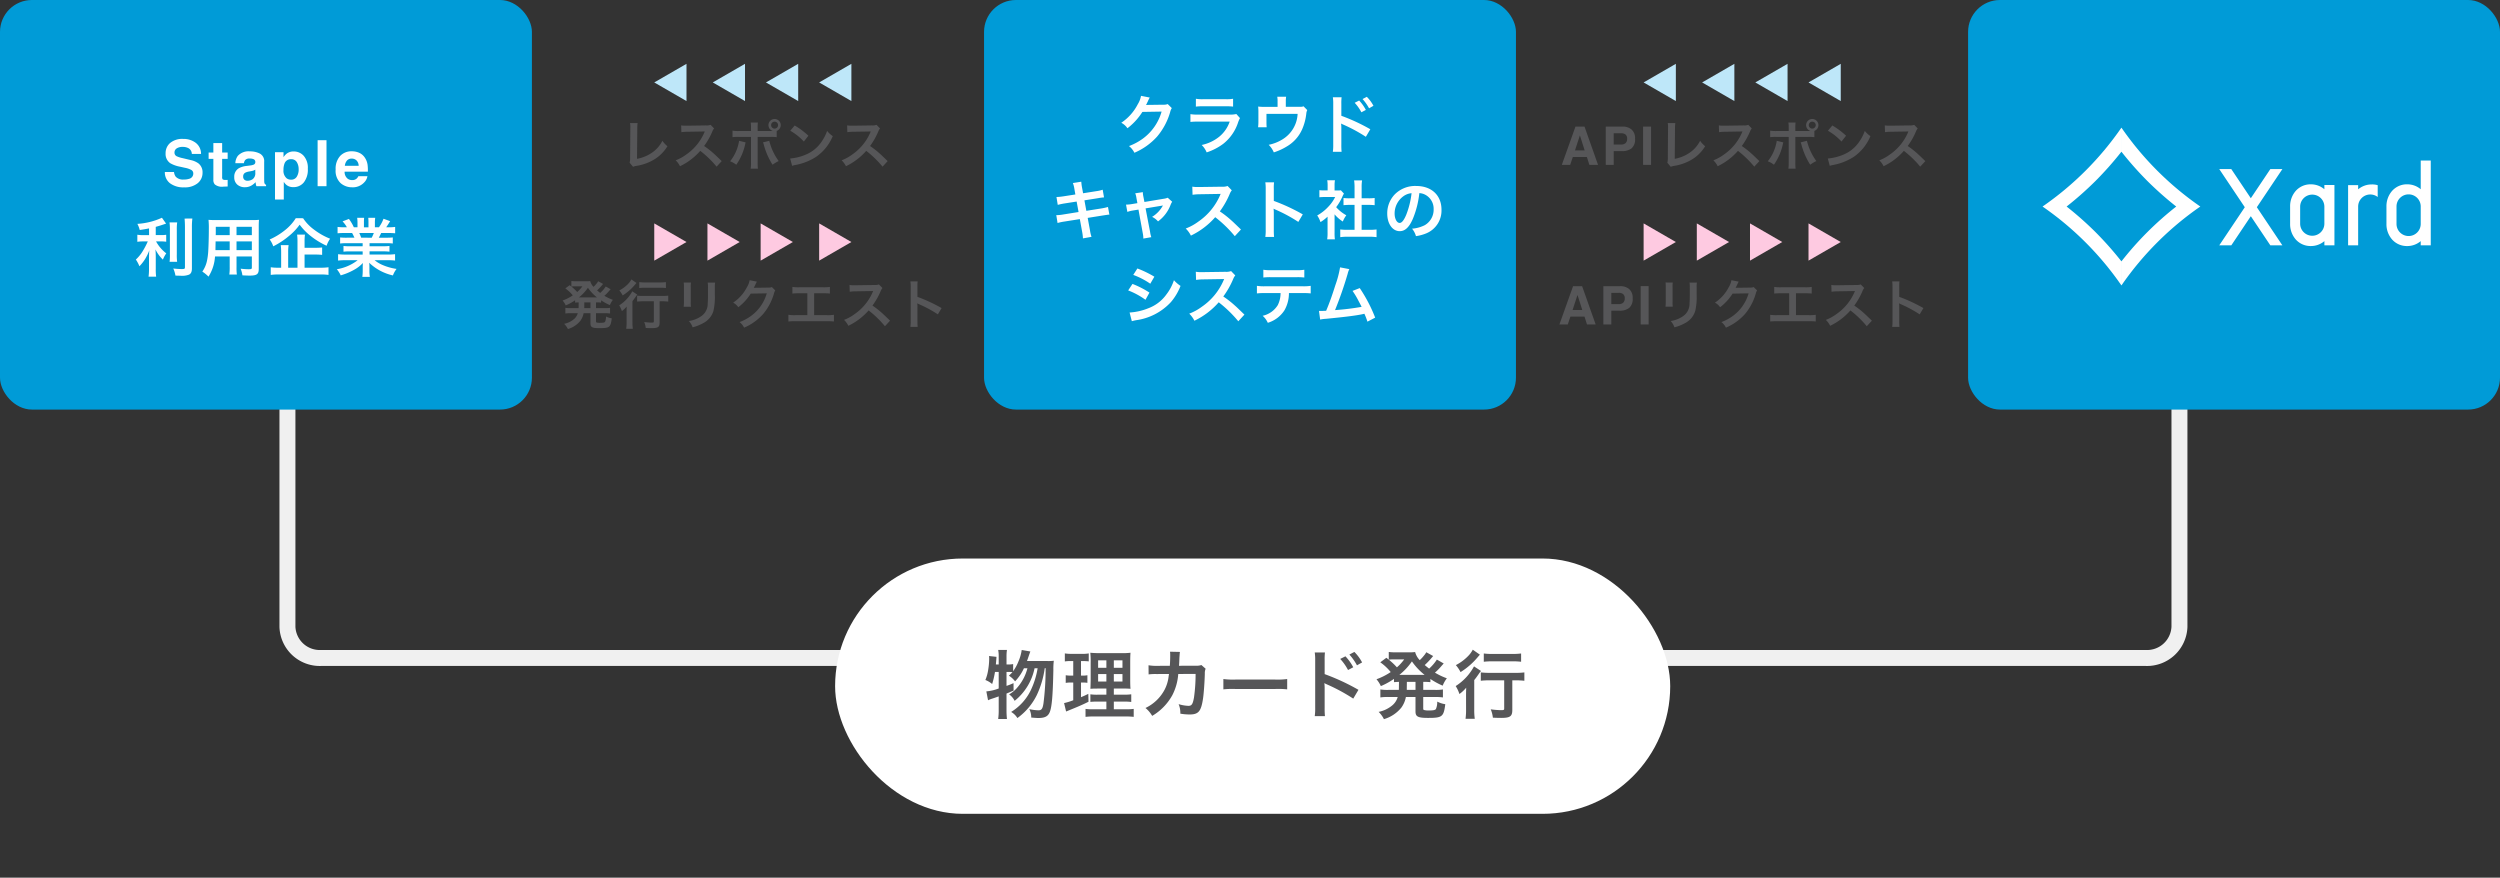 <svg xmlns="http://www.w3.org/2000/svg" width="470" height="165"><rect width="100%" height="100%" fill="#333333" stroke="none"/><defs><filter id="a" x="148" y="99" width="175" height="66" filterUnits="userSpaceOnUse"><feOffset dy="3"/><feGaussianBlur stdDeviation="3" result="b"/><feFlood flood-opacity=".2"/><feComposite operator="in" in2="b"/><feComposite in="SourceGraphic"/></filter><style>.b{fill:#009bd7}.c{fill:#fff}.d{fill:#bee7f9}.e{fill:#565658}.f{fill:#fecae1}</style></defs><g transform="translate(-220 -6281)"><path d="M138 299v43.571a6.087 6.087 0 0 0 6.318 5.828h343.048a6.1 6.1 0 0 0 6.332-5.841V299" transform="translate(136.039 6056.301)" style="fill:none;stroke:#f0f0f0;stroke-miterlimit:10;stroke-width:3px"/><rect class="b" width="100" height="77" rx="6" transform="translate(590 6281)"/><path class="c" d="M656.982 6315.784v.794a3.911 3.911 0 0 0-2.569-.925 3.713 3.713 0 0 0-2.8 1.221 4.367 4.367 0 0 0-1.072 2.944v3.273a4.363 4.363 0 0 0 1.075 2.944 3.712 3.712 0 0 0 2.8 1.221 3.9 3.9 0 0 0 2.568-.925v.794h1.89v-11.341zm0 7.307a2.277 2.277 0 0 1-4.553 0v-3.274a2.277 2.277 0 0 1 4.553 0zm18.114-11.907v5.393a3.919 3.919 0 0 0-2.568-.926 3.716 3.716 0 0 0-2.8 1.222 4.357 4.357 0 0 0-1.076 2.945v3.275a4.355 4.355 0 0 0 1.072 2.944 3.715 3.715 0 0 0 2.8 1.221 3.905 3.905 0 0 0 2.569-.926v.795h1.889v-15.943zm0 11.913a2.276 2.276 0 0 1-4.552 0v-3.28a2.276 2.276 0 1 1 4.552 0zm-9.194-7.422a3.918 3.918 0 0 0-2.57.92v-.795h-1.889v11.328h1.889v-7.289a2.279 2.279 0 0 1 2.276-2.276 2.251 2.251 0 0 1 1.4.476v-2.223a3.7 3.7 0 0 0-1.107-.144zm-16.816-2.884h-2.264l-3.668 5.477-3.669-5.477h-2.264l4.8 7.167-4.8 7.167h2.265l3.669-5.477 3.668 5.477h2.263l-4.8-7.167zm-25.416 2.197a62.841 62.841 0 0 0 5.463 4.842h4.526A58.209 58.209 0 0 1 618.83 6305v4.522a63.082 63.082 0 0 0 4.84 5.466zm-9.682 0a62.9 62.9 0 0 0 4.84-5.466V6305A58.126 58.126 0 0 1 604 6319.828h4.524a62.658 62.658 0 0 0 5.464-4.84zm19.67 4.842h-4.526a60.37 60.37 0 0 0-10.3 10.307v4.522a58.134 58.134 0 0 1 14.826-14.829zm-19.67 4.84a63.8 63.8 0 0 0-5.464-4.84H604a58.207 58.207 0 0 1 14.828 14.83v-4.523a63.281 63.281 0 0 0-4.84-5.466z"/><rect class="b" width="100" height="77" rx="6" transform="translate(220 6281)"/><path class="c" d="M252.715 6313.334a1.774 1.774 0 0 0 .322.885 1.854 1.854 0 0 0 1.506.533 3.178 3.178 0 0 0 1.037-.141 1 1 0 0 0 .756-1 .739.739 0 0 0-.375-.662 4.033 4.033 0 0 0-1.178-.4l-.914-.205a5.776 5.776 0 0 1-1.863-.662 2.106 2.106 0 0 1-.873-1.869 2.5 2.5 0 0 1 .844-1.928 3.567 3.567 0 0 1 2.479-.768 3.768 3.768 0 0 1 2.329.724 2.584 2.584 0 0 1 1.011 2.1h-1.734a1.239 1.239 0 0 0-.68-1.107 2.279 2.279 0 0 0-1.049-.217 1.958 1.958 0 0 0-1.113.281.9.9 0 0 0-.416.785.743.743 0 0 0 .41.691 5.021 5.021 0 0 0 1.125.357l1.488.357a3.848 3.848 0 0 1 1.477.627 2.112 2.112 0 0 1 .773 1.764 2.489 2.489 0 0 1-.906 1.961 3.793 3.793 0 0 1-2.558.782 4.149 4.149 0 0 1-2.654-.771 2.56 2.56 0 0 1-.967-2.118zm6.506-2.473v-1.189h.891v-1.781h1.652v1.781h1.036v1.189h-1.036v3.375a.76.76 0 0 0 .1.489 1.1 1.1 0 0 0 .609.1h.161q.085 0 .167-.009v1.243l-.791.029a2.123 2.123 0 0 1-1.617-.41 1.221 1.221 0 0 1-.281-.885v-3.932zm8.774 2.033a1.815 1.815 0 0 1-.319.161 2.671 2.671 0 0 1-.442.114l-.375.07a2.421 2.421 0 0 0-.756.229.766.766 0 0 0-.387.709.747.747 0 0 0 .237.618.893.893 0 0 0 .577.19 1.7 1.7 0 0 0 .993-.316 1.349 1.349 0 0 0 .472-1.154zm-1.014-.779a2.607 2.607 0 0 0 .662-.146.5.5 0 0 0 .357-.475.563.563 0 0 0-.272-.542 1.7 1.7 0 0 0-.8-.149 1.042 1.042 0 0 0-.838.293 1.218 1.218 0 0 0-.234.586h-1.611a2.451 2.451 0 0 1 .469-1.382 2.727 2.727 0 0 1 2.273-.844 4.039 4.039 0 0 1 1.863.416 1.6 1.6 0 0 1 .814 1.57v2.93q0 .3.012.738a.928.928 0 0 0 .1.445.6.6 0 0 0 .246.193v.252h-1.816a1.86 1.86 0 0 1-.106-.363q-.029-.17-.047-.387a3.431 3.431 0 0 1-.8.639 2.4 2.4 0 0 1-1.215.311 2.1 2.1 0 0 1-1.433-.5 1.766 1.766 0 0 1-.565-1.4 1.822 1.822 0 0 1 .908-1.7 4.033 4.033 0 0 1 1.465-.41zm9.166.691a2.513 2.513 0 0 0-.336-1.306 1.173 1.173 0 0 0-1.093-.568 1.243 1.243 0 0 0-1.248.861 3.267 3.267 0 0 0-.176 1.16 1.85 1.85 0 0 0 .592 1.564 1.348 1.348 0 0 0 .832.264 1.206 1.206 0 0 0 1.063-.539 2.514 2.514 0 0 0 .367-1.435zm-.947-3.333a2.5 2.5 0 0 1 1.9.826 3.418 3.418 0 0 1 .77 2.426 3.847 3.847 0 0 1-.758 2.575 2.456 2.456 0 0 1-1.955.882 2.039 2.039 0 0 1-1.265-.382 2.455 2.455 0 0 1-.539-.615v3.329H271.7v-8.9h1.6v.943a2.681 2.681 0 0 1 .574-.657 2.11 2.11 0 0 1 1.326-.427zm6.182 6.527h-1.67v-8.637h1.67zm4.748-5.18a1.134 1.134 0 0 0-.9.363 1.813 1.813 0 0 0-.4.984h2.6a1.454 1.454 0 0 0-.4-1 1.246 1.246 0 0 0-.899-.347zm0-1.377a3.347 3.347 0 0 1 1.436.3 2.515 2.515 0 0 1 1.055.943 3.219 3.219 0 0 1 .486 1.314 8.514 8.514 0 0 1 .053 1.27h-4.371a1.587 1.587 0 0 0 .6 1.348 1.421 1.421 0 0 0 .832.24 1.2 1.2 0 0 0 .838-.293 1.391 1.391 0 0 0 .311-.439h1.705a2.118 2.118 0 0 1-.592 1.154 2.9 2.9 0 0 1-2.3.932 3.239 3.239 0 0 1-2.15-.785 3.167 3.167 0 0 1-.932-2.555 3.551 3.551 0 0 1 .841-2.543 2.875 2.875 0 0 1 2.189-.886zm-38.102 15.757h-1.08a5.612 5.612 0 0 1-1.128-.072v1.332a7.179 7.179 0 0 1 1.1-.072h.864a14.547 14.547 0 0 1-.936 1.8 7.289 7.289 0 0 1-1.308 1.608 6.344 6.344 0 0 1 .672 1.26 8.126 8.126 0 0 0 1.044-1.32 8.951 8.951 0 0 0 .816-1.692c-.036.408-.06.96-.06 1.44v2a10.491 10.491 0 0 1-.084 1.524h1.428a9.979 9.979 0 0 1-.072-1.524v-2.084c0-.612-.024-1.1-.06-1.512a6.632 6.632 0 0 0 1.4 1.92 5.529 5.529 0 0 1 .636-1.176 7.109 7.109 0 0 1-1.92-2.244h.876a6.274 6.274 0 0 1 1.032.06v-1.312a5.878 5.878 0 0 1-1.008.06h-.96v-1.548c.528-.144 1.08-.312 1.944-.612l-.78-1.1a13.021 13.021 0 0 1-4.62 1.152 4.8 4.8 0 0 1 .444 1.152c.72-.108.972-.144 1.752-.3zm3.84-2.388a9.4 9.4 0 0 1 .072 1.448v4.56a9.205 9.205 0 0 1-.06 1.4h1.42a10 10 0 0 1-.06-1.428v-4.532a9.124 9.124 0 0 1 .072-1.452zm2.832-.72c.048.528.072 1.032.072 1.632v7.5c0 .312-.084.36-.612.36a14.947 14.947 0 0 1-1.584-.108 5.335 5.335 0 0 1 .408 1.332c.408.024.588.024.888.024a3.667 3.667 0 0 0 1.668-.2c.384-.2.54-.552.54-1.188v-7.724a12.549 12.549 0 0 1 .084-1.632zm8.484 7.128v1.98a9.886 9.886 0 0 1-.072 1.416h1.416a10.538 10.538 0 0 1-.06-1.428v-1.972h2.88v2.1c0 .252-.108.3-.6.3-.384 0-.912-.036-1.512-.1a4.854 4.854 0 0 1 .336 1.248c.36.024.972.048 1.344.048 1.368 0 1.728-.252 1.728-1.248v-7.88c0-.648.012-.948.048-1.356a13.345 13.345 0 0 1-1.38.048h-6.732c-.648 0-.96-.012-1.38-.048a16.21 16.21 0 0 1 .06 1.74c0 1.416-.048 3.12-.108 4.128a12.142 12.142 0 0 1-.24 1.836 5.488 5.488 0 0 1-.876 2.028 7.219 7.219 0 0 1 1.164.948 8.056 8.056 0 0 0 1.224-3.792zm0-1.188h-2.676c0-.24 0-.324.012-.888 0-.168.012-.408.012-.756h2.652zm1.284 0v-1.648h2.88v1.644zm-1.284-2.82h-2.628l.012-.336v-1.24h2.616zm1.284 0v-1.576h2.88v1.572zm12.792 3.644h1.992a12.625 12.625 0 0 1 1.308.06v-1.392a12.2 12.2 0 0 1-1.32.06h-1.98v-1.184a9.126 9.126 0 0 1 .072-1.3h-1.476a10.071 10.071 0 0 1 .072 1.332v4.9h-1.752v-2.896a8.3 8.3 0 0 1 .084-1.356h-1.476a11.5 11.5 0 0 1 .072 1.368v2.88h-.528a8.322 8.322 0 0 1-1.428-.084v1.44a10.243 10.243 0 0 1 1.536-.084h7.812a10.2 10.2 0 0 1 1.512.084v-1.44a9.889 9.889 0 0 1-1.512.084h-2.988zm-1.66-6.828a8.725 8.725 0 0 1-1.952 2.184 12.774 12.774 0 0 1-2.948 1.812 4.52 4.52 0 0 1 .672 1.284 14.961 14.961 0 0 0 2.984-1.968 10.9 10.9 0 0 0 1.98-2.1 10.74 10.74 0 0 0 2.1 2.148 14.31 14.31 0 0 0 2.964 1.812 5.2 5.2 0 0 1 .66-1.32 12.657 12.657 0 0 1-3.024-1.716 8.35 8.35 0 0 1-2.052-2.136zm12.58 4.692v.58h-2.38a8.521 8.521 0 0 1-1.224-.06v1.08a8.623 8.623 0 0 1 1.224-.06h2.38v.6H285a11.139 11.139 0 0 1-1.44-.072v1.2a13.191 13.191 0 0 1 1.452-.072h2.232a8.626 8.626 0 0 1-3.924 1.7 4.912 4.912 0 0 1 .732 1.152 11.61 11.61 0 0 0 2.448-1.008 6.674 6.674 0 0 0 1.728-1.32 8.079 8.079 0 0 0-.036.816v.576a8.956 8.956 0 0 1-.072 1.224h1.416a6.827 6.827 0 0 1-.084-1.212v-.588a8.214 8.214 0 0 0-.036-.852 9.363 9.363 0 0 0 4.452 2.376 4.752 4.752 0 0 1 .684-1.224 10.3 10.3 0 0 1-2.5-.684 6.23 6.23 0 0 1-1.632-.96h2.412a12.963 12.963 0 0 1 1.44.072v-1.2a10.6 10.6 0 0 1-1.452.072h-3.344v-.6h2.508a8.809 8.809 0 0 1 1.236.06v-1.08a8.705 8.705 0 0 1-1.236.06h-2.508v-.576h3.132a8.809 8.809 0 0 1 1.236.06v-1.14a11.035 11.035 0 0 1-1.236.048h-1.392c.168-.3.216-.408.444-.888h1.2c.588 0 1.056.024 1.428.06v-1.2a9.73 9.73 0 0 1-1.356.072h-.332c.264-.372.456-.672.744-1.152l-1.244-.456a6.4 6.4 0 0 1-.864 1.608h-.756v-.852a6.3 6.3 0 0 1 .06-.936h-1.304a8.547 8.547 0 0 1 .036.888v.9h-.852v-.9a8.081 8.081 0 0 1 .036-.888h-1.308a6.674 6.674 0 0 1 .06.936v.852h-.684a8.484 8.484 0 0 0-.924-1.572l-1.2.456a5.072 5.072 0 0 1 .816 1.116h-.384a10.169 10.169 0 0 1-1.368-.072v1.2c.384-.036.84-.06 1.428-.06h1.3c.132.228.264.5.444.888h-1.456a10.9 10.9 0 0 1-1.236-.048v1.14a8.914 8.914 0 0 1 1.236-.06zm-.28-1.032a7.659 7.659 0 0 0-.36-.888h2.74a7 7 0 0 1-.4.888z"/><rect class="b" width="100" height="77" rx="6" transform="translate(405 6281)"/><path class="c" d="M439.532 6300.564a2.126 2.126 0 0 1-.876.12l-2.628.036c-.228 0-.42.012-.576.024a2.83 2.83 0 0 0 .192-.384l.156-.312a2.422 2.422 0 0 1 .156-.336 2.454 2.454 0 0 1 .2-.372l-1.644-.324a4.479 4.479 0 0 1-.612 1.584 9.231 9.231 0 0 1-3.1 3.48 3.188 3.188 0 0 1 1.16 1.032 11.745 11.745 0 0 0 2.808-3.072l3.612-.06a9.5 9.5 0 0 1-3.5 5.064 10.807 10.807 0 0 1-2.632 1.416 3.7 3.7 0 0 1 1.02 1.26 12.123 12.123 0 0 0 4.272-3.048 12.447 12.447 0 0 0 2.46-4.632 2.257 2.257 0 0 1 .3-.72zm5.292.48a9.228 9.228 0 0 1 1.38-.06h4.236a9.228 9.228 0 0 1 1.38.06v-1.476a6.828 6.828 0 0 1-1.4.084h-4.192a6.828 6.828 0 0 1-1.4-.084zm7.608 1.392a5.249 5.249 0 0 1-1.356.108h-5.712a8.518 8.518 0 0 1-1.564-.084v1.464a12.208 12.208 0 0 1 1.536-.06h5.844a6.244 6.244 0 0 1-1.928 2.808 7.793 7.793 0 0 1-3.336 1.584 4.181 4.181 0 0 1 .936 1.392 10.679 10.679 0 0 0 3.148-1.632 8.485 8.485 0 0 0 2.78-4.056 5.41 5.41 0 0 1 .336-.76zm12.636-1.452c-.288.1-.288.1-1.176.1h-2.16v-1.036a5.488 5.488 0 0 1 .06-.864h-1.668a4.623 4.623 0 0 1 .06.876v1.032h-2.352a9.334 9.334 0 0 1-1.3-.06 9.838 9.838 0 0 1 .048 1.14v1.74a8.928 8.928 0 0 1-.06 1.008h1.612a10.904 10.904 0 0 1-.036-.96v-1.548h5.856a5.935 5.935 0 0 1-2.88 4.812 7.892 7.892 0 0 1-2.556 1 4.4 4.4 0 0 1 .96 1.424 10.88 10.88 0 0 0 2.388-1.08 7.026 7.026 0 0 0 2.964-3.312 10.072 10.072 0 0 0 .756-2.9 1.91 1.91 0 0 1 .18-.66zm7.152 8.556a12.311 12.311 0 0 1-.048-1.332v-3.168a6.855 6.855 0 0 0-.048-.816 3.877 3.877 0 0 0 .408.2 29.142 29.142 0 0 1 4.248 2.296l.84-1.42a34.9 34.9 0 0 0-5.448-2.532v-2.228a9.944 9.944 0 0 1 .048-1.26h-1.644a7.865 7.865 0 0 1 .072 1.22v7.7a8.752 8.752 0 0 1-.072 1.34zm2.46-9.216a8.1 8.1 0 0 1 1.26 1.788l.84-.444a7.777 7.777 0 0 0-1.26-1.768zm3.528.564a6.94 6.94 0 0 0-1.248-1.688l-.8.42a8.841 8.841 0 0 1 1.224 1.74zm-56.04 16.672-2.232.348a11.154 11.154 0 0 1-1.32.132l.24 1.476a12.8 12.8 0 0 1 1.32-.276l2.232-.348.36 1.968-2.916.468a7.385 7.385 0 0 1-1.272.12l.24 1.476a9.657 9.657 0 0 1 1.224-.264l2.964-.468.432 2.364a9.083 9.083 0 0 1 .156 1.26l1.608-.288a6.778 6.778 0 0 1-.288-1.236l-.432-2.328 2.856-.456.48-.072a.933.933 0 0 1 .192-.024 2.878 2.878 0 0 1 .552-.06l-.264-1.44a10.664 10.664 0 0 1-1.248.276l-2.82.444-.36-1.968 2.532-.4a10.188 10.188 0 0 1 1.152-.156l-.252-1.44a6.181 6.181 0 0 1-1.152.264l-2.532.4-.192-1.044a8.255 8.255 0 0 1-.144-1.128l-1.584.252a5.17 5.17 0 0 1 .288 1.128zm11.664 1.632-1 .168a6.73 6.73 0 0 1-1.14.108l.252 1.368a6.17 6.17 0 0 1 1.056-.264l1.032-.168.816 4.476a5 5 0 0 1 .1.972l1.5-.264a4.593 4.593 0 0 1-.228-.972l-.852-4.44 2.82-.468a3.7 3.7 0 0 0 .444-.084 5.651 5.651 0 0 1-2.04 2.148 3.381 3.381 0 0 1 1.116.852 6.816 6.816 0 0 0 2.364-3.12 2.747 2.747 0 0 1 .3-.576l-.84-.756a3.029 3.029 0 0 1-.792.2l-3.588.6-.18-.924a4.714 4.714 0 0 1-.12-.924l-1.428.216a3.775 3.775 0 0 1 .228.9zm19.468 4.956c-1.452-1.4-1.452-1.4-1.752-1.668a18.6 18.6 0 0 0-2.22-1.74 15.893 15.893 0 0 0 1.872-3.312 2.308 2.308 0 0 1 .38-.648l-.792-.816a2.6 2.6 0 0 1-1.068.136l-4.224.06h-.288a5.252 5.252 0 0 1-1.056-.072l.048 1.532a9.457 9.457 0 0 1 1.308-.1c3.78-.06 3.78-.06 3.972-.072l-.132.312a11.567 11.567 0 0 1-4.032 4.884 9.907 9.907 0 0 1-2.4 1.32 4.814 4.814 0 0 1 .972 1.332 14.26 14.26 0 0 0 4.572-3.464 23.068 23.068 0 0 1 3.684 3.568zm6.224 1.392a13.192 13.192 0 0 1-.048-1.332v-3.168a6.2 6.2 0 0 0-.048-.816 3.877 3.877 0 0 0 .408.2 28.391 28.391 0 0 1 4.248 2.296l.84-1.416a35.255 35.255 0 0 0-5.448-2.532v-2.232a8.044 8.044 0 0 1 .048-1.26h-1.644a7.713 7.713 0 0 1 .072 1.22v7.7a8.084 8.084 0 0 1-.072 1.34zm11.376-4.248a6.587 6.587 0 0 0 1.548 1.356 5.118 5.118 0 0 1 .66-1.176 7.075 7.075 0 0 1-1.908-1.524 9.859 9.859 0 0 0 1.2-2.048 3.336 3.336 0 0 1 .264-.5l-.576-.624a4.371 4.371 0 0 1-.7.036h-.488v-.992a5.115 5.115 0 0 1 .072-.936h-1.452a5.51 5.51 0 0 1 .072.912v1.004h-.6a7.327 7.327 0 0 1-.948-.048v1.336a8.216 8.216 0 0 1 1.008-.048h1.956a7.13 7.13 0 0 1-1.308 1.848 8.277 8.277 0 0 1-2.064 1.62 4.649 4.649 0 0 1 .612 1.248 8.087 8.087 0 0 0 1.332-1.02v3.012a7.179 7.179 0 0 1-.072 1.252h1.452a8.521 8.521 0 0 1-.06-1.224zm5.088-1.776h1.272c.42 0 .792.024 1.176.06v-1.356a7.8 7.8 0 0 1-1.176.06h-1.272v-2.112a7.035 7.035 0 0 1 .084-1.248h-1.5a8.493 8.493 0 0 1 .084 1.248v2.112h-.9a8.1 8.1 0 0 1-1.176-.06v1.356c.384-.036.768-.06 1.176-.06h.9v4.692h-1.308a10.881 10.881 0 0 1-1.38-.072v1.452a9.677 9.677 0 0 1 1.356-.084h4.1a9.853 9.853 0 0 1 1.368.084v-1.452a10.293 10.293 0 0 1-1.368.072h-1.44zm10.848-2.208a2.623 2.623 0 0 1 1.212.36 2.973 2.973 0 0 1 1.476 2.664 3.36 3.36 0 0 1-1.668 3 6.377 6.377 0 0 1-2.388.66 3.828 3.828 0 0 1 .732 1.4 7.845 7.845 0 0 0 1.884-.5 4.623 4.623 0 0 0 2.916-4.476c0-2.7-1.872-4.452-4.752-4.452a5.387 5.387 0 0 0-4.128 1.68 5.155 5.155 0 0 0-1.32 3.492c0 1.932.984 3.324 2.352 3.324.984 0 1.752-.708 2.436-2.256a17.36 17.36 0 0 0 1.248-4.896zm-1.464.012a15.815 15.815 0 0 1-1 4.056c-.432 1.032-.84 1.536-1.236 1.536-.528 0-.948-.78-.948-1.764a4.018 4.018 0 0 1 1.632-3.24 3.055 3.055 0 0 1 1.552-.588zm-52.32 15.364a14.089 14.089 0 0 1 3.2 1.656l.768-1.32a19.243 19.243 0 0 0-3.192-1.548zm-.952 2.916a14.035 14.035 0 0 1 3.252 1.764l.744-1.356a16.964 16.964 0 0 0-3.192-1.632zm.684 5.784a7.751 7.751 0 0 1 .84-.192 10.907 10.907 0 0 0 6.516-3.408 10.475 10.475 0 0 0 1.8-3.036 6.2 6.2 0 0 1-1.24-1.068 8.878 8.878 0 0 1-1.4 2.652 7.336 7.336 0 0 1-3.468 2.64 10.983 10.983 0 0 1-3.468.78zm21.168-1.236c-1.452-1.404-1.452-1.404-1.752-1.668a18.6 18.6 0 0 0-2.22-1.74 15.893 15.893 0 0 0 1.872-3.312 2.308 2.308 0 0 1 .384-.648l-.792-.816a2.6 2.6 0 0 1-1.064.136l-4.224.06h-.288a5.251 5.251 0 0 1-1.056-.072l.048 1.536a9.457 9.457 0 0 1 1.308-.1c3.78-.06 3.78-.06 3.972-.072l-.132.312a11.567 11.567 0 0 1-4.032 4.884 9.907 9.907 0 0 1-2.4 1.32 4.814 4.814 0 0 1 .972 1.332 14.261 14.261 0 0 0 4.572-3.468 23.068 23.068 0 0 1 3.68 3.568zm10.936-4.048a11.874 11.874 0 0 1 1.524.06v-1.424a8.524 8.524 0 0 1-1.548.084h-7.02a8.446 8.446 0 0 1-1.544-.084v1.428a11.874 11.874 0 0 1 1.52-.064h2.928a5.1 5.1 0 0 1-.528 2.268 4.462 4.462 0 0 1-2.844 2 3.807 3.807 0 0 1 .972 1.32 5.7 5.7 0 0 0 3.132-2.356 6.516 6.516 0 0 0 .84-3.232zm-7.38-2.928a11.305 11.305 0 0 1 1.524-.06h4.656a11.305 11.305 0 0 1 1.524.06v-1.46a8.141 8.141 0 0 1-1.548.084h-4.608a8.141 8.141 0 0 1-1.548-.084zm14.424-1.908a18.979 18.979 0 0 1-.876 3.324c-.624 1.968-1.1 3.324-1.74 4.836-.5.024-.792.036-1.032.036h-.312l.216 1.62a6.564 6.564 0 0 1 1.092-.144c3.588-.348 5.58-.6 6.792-.852.276-.06.276-.06.432-.1a12.288 12.288 0 0 1 .576 1.488l1.452-.756a28.069 28.069 0 0 0-2.9-5.556l-1.356.528a14.9 14.9 0 0 1 1.14 1.908c.288.54.432.8.564 1.092a47.425 47.425 0 0 1-4.992.612 71.271 71.271 0 0 0 2.376-6.84 3.673 3.673 0 0 1 .312-.864z"/><path class="d" d="m354 6296.498 6.06 3.5v-7zm10 0 6.06 3.5v-7zm10 0 6.06 3.5v-7zm-31 0 6.06 3.5v-7z"/><path class="e" d="M338.45 6304.13a4.864 4.864 0 0 1 .05 1.03l-.04 5.4a3.527 3.527 0 0 1-.09 1.03l.64.77a2.865 2.865 0 0 1 .6-.17 9.116 9.116 0 0 0 3.64-1.37 7.455 7.455 0 0 0 2.23-2.33 4.7 4.7 0 0 1-.95-1.02 5.909 5.909 0 0 1-2.04 2.29 7.192 7.192 0 0 1-2.73 1.1l.05-5.71a7.739 7.739 0 0 1 .06-1.01zm17.23 7.16c-1.21-1.17-1.21-1.17-1.46-1.39a15.5 15.5 0 0 0-1.85-1.45 13.244 13.244 0 0 0 1.56-2.76 1.923 1.923 0 0 1 .32-.54l-.66-.68a2.166 2.166 0 0 1-.89.11l-3.52.05h-.24a4.376 4.376 0 0 1-.88-.06l.04 1.28a7.881 7.881 0 0 1 1.09-.08c3.15-.05 3.15-.05 3.31-.06l-.11.26a9.639 9.639 0 0 1-3.36 4.07 8.256 8.256 0 0 1-2 1.1 4.012 4.012 0 0 1 .81 1.11 11.884 11.884 0 0 0 3.81-2.89 19.223 19.223 0 0 1 3.07 2.97zm6.76-5.66v-.53a7.967 7.967 0 0 1 .04-1.06h-1.35a5.675 5.675 0 0 1 .06 1.03v.56h-2.2a6.418 6.418 0 0 1-1.28-.07v1.23a8.53 8.53 0 0 1 1.26-.05h2.22v4.84a7.447 7.447 0 0 1-.06 1.13h1.36a7.723 7.723 0 0 1-.05-1.12v-4.85h2.31a8.609 8.609 0 0 1 1.27.05v-1.18a1.165 1.165 0 0 0 .76-1.09 1.159 1.159 0 0 0-1.16-1.15 1.157 1.157 0 0 0-1.15 1.15 1.146 1.146 0 0 0 .81 1.1c-.24.01-.34.01-.55.01zm3.18-1.76a.651.651 0 0 1 .66.65.659.659 0 0 1-.66.66.657.657 0 0 1-.65-.66.649.649 0 0 1 .65-.65zm-6.67 3.6a8.124 8.124 0 0 1-1.69 3.85 4.361 4.361 0 0 1 1.16.65 10.568 10.568 0 0 0 1.68-3.89c.02-.09.04-.15.04-.17s.02-.08.04-.14zm4.49.3a2.558 2.558 0 0 1 .16.46 13.339 13.339 0 0 0 1.64 3.74 6.613 6.613 0 0 1 1.15-.69 11.03 11.03 0 0 1-1.77-3.81zm5.13-2.19a10.5 10.5 0 0 1 2.55 2.03l.86-1.09a14.163 14.163 0 0 0-2.58-1.93zm.35 6.6a3.54 3.54 0 0 1 .66-.17 10.8 10.8 0 0 0 3.81-1.5 8.776 8.776 0 0 0 3.17-3.92 4.312 4.312 0 0 1-1.06-.98 8.35 8.35 0 0 1-1.02 2 6.681 6.681 0 0 1-2.97 2.45 9.529 9.529 0 0 1-2.96.74zm17.96-.89c-1.21-1.17-1.21-1.17-1.46-1.39a15.5 15.5 0 0 0-1.85-1.45 13.244 13.244 0 0 0 1.56-2.76 1.923 1.923 0 0 1 .32-.54l-.66-.68a2.166 2.166 0 0 1-.89.11l-3.52.05h-.24a4.376 4.376 0 0 1-.88-.06l.04 1.28a7.881 7.881 0 0 1 1.09-.08c3.15-.05 3.15-.05 3.31-.06l-.11.26a9.639 9.639 0 0 1-3.36 4.07 8.256 8.256 0 0 1-2 1.1 4.012 4.012 0 0 1 .81 1.11 11.884 11.884 0 0 0 3.81-2.89 19.223 19.223 0 0 1 3.07 2.97zm-58.1 27.33c0 .11 0 .18-.01.31h-1.43a6.04 6.04 0 0 1-1.05-.06v1.07a6.389 6.389 0 0 1 1.05-.06h1.28a2.273 2.273 0 0 1-.71 1.11 4.135 4.135 0 0 1-1.85.89 3.65 3.65 0 0 1 .71.98 4.724 4.724 0 0 0 2.33-1.54 3.517 3.517 0 0 0 .62-1.44h1.29v1.94c0 .7.32.87 1.68.87 1.92 0 2.1-.15 2.32-1.84a3.412 3.412 0 0 1-1.08-.35 2.339 2.339 0 0 1-.18 1c-.11.14-.35.19-.9.19a2.313 2.313 0 0 1-.64-.05c-.15-.04-.16-.06-.16-.27v-1.49h1.59a7.629 7.629 0 0 1 1.05.06v-1.07a5.972 5.972 0 0 1-1.05.06h-1.59v-1.08a8.061 8.061 0 0 1 .96.04v-.43a10.023 10.023 0 0 0 1.65.9 4.079 4.079 0 0 1 .56-.99 8.874 8.874 0 0 1-1.6-.76 7.746 7.746 0 0 0 .9-.92c.2-.22.22-.25.28-.31l-.92-.52a5.9 5.9 0 0 1-1.04 1.21c-.21-.16-.32-.25-.59-.48a10.327 10.327 0 0 0 .74-.75c.23-.27.36-.42.39-.46l-.92-.51-.08.13a1.754 1.754 0 0 1-.21.29 5.257 5.257 0 0 1-.59.64 2.462 2.462 0 0 1-.62-1.09 5.758 5.758 0 0 1-.86.04h-1.85a5.714 5.714 0 0 1-.83-.05v1.04l-.32-.26-.82.61a6.851 6.851 0 0 1 1.4 1.31 8.578 8.578 0 0 1-1.91.97 3.784 3.784 0 0 1 .59.92 9.858 9.858 0 0 0 1.76-.97v.44c.25-.02.36-.03.67-.04zm1.07-.77h1.16v1.08h-1.17v-.23zm-.36-3.02a6.467 6.467 0 0 1-.98 1.07 8.6 8.6 0 0 0-1.09-1.03 4.452 4.452 0 0 1 .61-.04zm-.38 2.08h-.27a8.35 8.35 0 0 0 1.69-1.81 8.377 8.377 0 0 0 1.7 1.81h-3.12zm13.81.73v3.77c0 .22-.05.24-.45.24a11.753 11.753 0 0 1-1.36-.11 4.022 4.022 0 0 1 .29 1.12c.47.02.77.03 1.11.03 1.21 0 1.5-.21 1.5-1.07v-3.98h.43a10.364 10.364 0 0 1 1.19.06v-1.12a8.8 8.8 0 0 1-1.22.06h-3.4a10.263 10.263 0 0 1-1.23-.06v1.12a10.618 10.618 0 0 1 1.23-.06zm-4.22-4.11a3.505 3.505 0 0 1-.48.7 6.311 6.311 0 0 1-1.79 1.37 4.538 4.538 0 0 1 .63.94 9.551 9.551 0 0 0 2.3-2c.19-.22.19-.22.3-.34zm1.48 1.62a10.244 10.244 0 0 1 1.17-.06h2.72a9.837 9.837 0 0 1 1.12.06v-1.11a8.474 8.474 0 0 1-1.14.06h-2.7a8.565 8.565 0 0 1-1.17-.06zm-2.38 6.39a8.652 8.652 0 0 1-.07 1.27h1.24a8.592 8.592 0 0 1-.07-1.26v-3.94c.26-.32.35-.45.58-.78a3.534 3.534 0 0 1 .33-.44l-.94-.62a7.166 7.166 0 0 1-2.46 2.64 4.594 4.594 0 0 1 .5 1.07 4.928 4.928 0 0 0 .91-.85c-.02.68-.02.74-.02 1.16zm10.74-7.43a6.314 6.314 0 0 1 .04.9v2.75a7.212 7.212 0 0 1-.05.9h1.37a4.827 4.827 0 0 1-.04-.88v-2.76a5.083 5.083 0 0 1 .04-.9zm4.51.02a5.266 5.266 0 0 1 .05.95v1.25c0 .8-.01 1.24-.05 1.67a2.828 2.828 0 0 1-1.38 2.55 5.394 5.394 0 0 1-2.16.8 3.416 3.416 0 0 1 .7 1.19 8.459 8.459 0 0 0 1.95-.77 3.83 3.83 0 0 0 1.97-2.33 11.811 11.811 0 0 0 .26-3.03v-1.35a4.743 4.743 0 0 1 .05-.93zm12.06.84a1.771 1.771 0 0 1-.73.1l-2.19.03c-.19 0-.35.01-.48.02a2.358 2.358 0 0 0 .16-.32l.13-.26a2.018 2.018 0 0 1 .13-.28 2.045 2.045 0 0 1 .17-.31l-1.37-.27a3.732 3.732 0 0 1-.51 1.32 7.692 7.692 0 0 1-2.59 2.9 2.657 2.657 0 0 1 .97.86 9.788 9.788 0 0 0 2.34-2.56l3.01-.05a7.919 7.919 0 0 1-2.92 4.22 9.006 9.006 0 0 1-2.19 1.18 3.081 3.081 0 0 1 .85 1.05 10.1 10.1 0 0 0 3.56-2.54 10.372 10.372 0 0 0 2.05-3.86 1.881 1.881 0 0 1 .25-.6zm7.95 1.17h1.68a10.173 10.173 0 0 1 1.28.05v-1.25a7.228 7.228 0 0 1-1.3.07h-4.45a7.228 7.228 0 0 1-1.3-.07v1.25a10.271 10.271 0 0 1 1.28-.05h1.53v4.11h-2.26a7.163 7.163 0 0 1-1.3-.07v1.26a10.272 10.272 0 0 1 1.28-.05h6a10.272 10.272 0 0 1 1.28.05v-1.26a7.163 7.163 0 0 1-1.3.07h-2.42zm14.27 5.15c-1.21-1.17-1.21-1.17-1.46-1.39a15.5 15.5 0 0 0-1.85-1.45 13.244 13.244 0 0 0 1.56-2.76 1.923 1.923 0 0 1 .32-.54l-.66-.68a2.166 2.166 0 0 1-.89.11l-3.52.05h-.24a4.376 4.376 0 0 1-.88-.06l.04 1.28a7.881 7.881 0 0 1 1.09-.08c3.15-.05 3.15-.05 3.31-.06l-.11.26a9.639 9.639 0 0 1-3.36 4.07 8.256 8.256 0 0 1-2 1.1 4.012 4.012 0 0 1 .81 1.11 11.884 11.884 0 0 0 3.81-2.89 19.223 19.223 0 0 1 3.07 2.97zm5.19 1.16a10.993 10.993 0 0 1-.04-1.11v-2.64a5.17 5.17 0 0 0-.04-.68 3.231 3.231 0 0 0 .34.17 23.659 23.659 0 0 1 3.54 1.91l.7-1.18a29.379 29.379 0 0 0-4.54-2.11v-1.86a6.7 6.7 0 0 1 .04-1.05h-1.37a6.428 6.428 0 0 1 .06 1.02v6.41a6.736 6.736 0 0 1-.06 1.12z"/><path class="f" d="m369.06 6326.499-6.06-3.5v7zm-10 0-6.06-3.5v7zm-10 0-6.06-3.5v7zm31 0-6.06-3.5v7z"/><path class="d" d="m540 6296.498 6.06 3.5v-7zm10 0 6.06 3.5v-7zm10 0 6.06 3.5v-7zm-31 0 6.06 3.5v-7z"/><path class="e" d="M516.095 6309.28h1.826l-.9-2.832zm.093-4.478h1.7l2.547 7.198H518.8l-.464-1.479h-2.651l-.494 1.479h-1.572zm9.714 2.29a.974.974 0 0 0-.3-.8 1.282 1.282 0 0 0-.828-.239h-1.4v2.119h1.4a1.215 1.215 0 0 0 .828-.259 1.036 1.036 0 0 0 .298-.82zm1.489-.01a2.209 2.209 0 0 1-.645 1.8 2.838 2.838 0 0 1-1.841.527h-1.528V6312h-1.494v-7.2h3.135a2.553 2.553 0 0 1 1.729.557 2.157 2.157 0 0 1 .643 1.726zM530.4 6312h-1.5v-7.2h1.5zm3.14-7.87a4.864 4.864 0 0 1 .05 1.03l-.04 5.4a3.527 3.527 0 0 1-.09 1.03l.64.77a2.865 2.865 0 0 1 .6-.17 9.116 9.116 0 0 0 3.64-1.37 7.455 7.455 0 0 0 2.23-2.33 4.7 4.7 0 0 1-.95-1.02 5.909 5.909 0 0 1-2.04 2.29 7.192 7.192 0 0 1-2.73 1.1l.05-5.71a7.738 7.738 0 0 1 .06-1.01zm17.225 7.16c-1.21-1.17-1.21-1.17-1.465-1.39a15.5 15.5 0 0 0-1.845-1.45 13.244 13.244 0 0 0 1.56-2.76 1.923 1.923 0 0 1 .32-.54l-.66-.68a2.166 2.166 0 0 1-.89.11l-3.52.05h-.24a4.376 4.376 0 0 1-.88-.06l.04 1.28a7.881 7.881 0 0 1 1.09-.08c3.15-.05 3.15-.05 3.31-.06l-.11.26a9.639 9.639 0 0 1-3.36 4.07 8.256 8.256 0 0 1-2 1.1 4.012 4.012 0 0 1 .81 1.11 11.884 11.884 0 0 0 3.81-2.89 19.223 19.223 0 0 1 3.065 2.97zm6.76-5.66v-.53a7.967 7.967 0 0 1 .04-1.06h-1.35a5.675 5.675 0 0 1 .06 1.03v.56h-2.2a6.418 6.418 0 0 1-1.28-.07v1.23a8.53 8.53 0 0 1 1.26-.05h2.22v4.84a7.447 7.447 0 0 1-.06 1.13h1.36a7.723 7.723 0 0 1-.05-1.12v-4.85h2.31a8.609 8.609 0 0 1 1.27.05v-1.18a1.165 1.165 0 0 0 .76-1.09 1.159 1.159 0 0 0-1.165-1.15 1.157 1.157 0 0 0-1.15 1.15 1.146 1.146 0 0 0 .81 1.1c-.24.01-.34.01-.55.01zm3.175-1.76a.651.651 0 0 1 .66.65.659.659 0 0 1-.66.66.657.657 0 0 1-.65-.66.649.649 0 0 1 .65-.65zm-6.67 3.6a8.124 8.124 0 0 1-1.685 3.85 4.361 4.361 0 0 1 1.155.65 10.568 10.568 0 0 0 1.68-3.89c.02-.09.04-.15.04-.17s.02-.08.04-.14zm4.49.3a2.558 2.558 0 0 1 .16.46 13.339 13.339 0 0 0 1.64 3.74 6.613 6.613 0 0 1 1.15-.69 11.03 11.03 0 0 1-1.77-3.81zm5.13-2.19a10.5 10.5 0 0 1 2.55 2.03l.86-1.09a14.163 14.163 0 0 0-2.58-1.93zm.35 6.6a3.54 3.54 0 0 1 .66-.17 10.8 10.8 0 0 0 3.81-1.5 8.776 8.776 0 0 0 3.17-3.92 4.312 4.312 0 0 1-1.06-.98 8.35 8.35 0 0 1-1.02 2 6.681 6.681 0 0 1-2.97 2.45 9.529 9.529 0 0 1-2.96.74zm17.96-.89c-1.21-1.17-1.21-1.17-1.46-1.39a15.5 15.5 0 0 0-1.85-1.45 13.244 13.244 0 0 0 1.56-2.76 1.923 1.923 0 0 1 .32-.54l-.66-.68a2.166 2.166 0 0 1-.89.11l-3.52.05h-.24a4.376 4.376 0 0 1-.88-.06l.04 1.28a7.881 7.881 0 0 1 1.09-.08c3.15-.05 3.15-.05 3.31-.06l-.11.26a9.639 9.639 0 0 1-3.36 4.07 8.256 8.256 0 0 1-2 1.1 4.012 4.012 0 0 1 .81 1.11 11.884 11.884 0 0 0 3.81-2.89 19.223 19.223 0 0 1 3.07 2.97zm-66.315 27.99h1.826l-.9-2.832zm.093-4.478h1.7l2.547 7.198h-1.631l-.464-1.479h-2.651l-.498 1.479h-1.572zm9.714 2.29a.974.974 0 0 0-.3-.8 1.282 1.282 0 0 0-.828-.239h-1.4v2.119h1.4a1.215 1.215 0 0 0 .828-.259 1.036 1.036 0 0 0 .299-.82zm1.489-.01a2.209 2.209 0 0 1-.645 1.8 2.838 2.838 0 0 1-1.841.527h-1.528V6342h-1.494v-7.2h3.135a2.553 2.553 0 0 1 1.729.557 2.157 2.157 0 0 1 .643 1.726zm3 4.917h-1.494v-7.199h1.494zm3.18-7.89a6.314 6.314 0 0 1 .04.9v2.75a7.212 7.212 0 0 1-.05.9h1.37a4.827 4.827 0 0 1-.04-.88v-2.759a5.083 5.083 0 0 1 .04-.9zm4.51.02a5.266 5.266 0 0 1 .05.95v1.25c0 .8-.01 1.24-.05 1.67a2.828 2.828 0 0 1-1.38 2.55 5.394 5.394 0 0 1-2.16.8 3.416 3.416 0 0 1 .7 1.19 8.459 8.459 0 0 0 1.95-.77 3.83 3.83 0 0 0 1.97-2.33 11.811 11.811 0 0 0 .26-3.03v-1.349a4.743 4.743 0 0 1 .05-.93zm12.06.84a1.771 1.771 0 0 1-.73.1l-2.19.03c-.19 0-.35.01-.48.02a2.358 2.358 0 0 0 .16-.32l.13-.26a2.018 2.018 0 0 1 .13-.28 2.045 2.045 0 0 1 .17-.31l-1.37-.27A3.732 3.732 0 0 1 545 6335a7.692 7.692 0 0 1-2.59 2.9 2.657 2.657 0 0 1 .97.86 9.788 9.788 0 0 0 2.345-2.56l3.01-.05a7.919 7.919 0 0 1-2.92 4.22 9.006 9.006 0 0 1-2.19 1.18 3.081 3.081 0 0 1 .85 1.05 10.1 10.1 0 0 0 3.56-2.54 10.372 10.372 0 0 0 2.05-3.86 1.881 1.881 0 0 1 .25-.6zm7.95 1.17h1.68a10.173 10.173 0 0 1 1.28.05v-1.249a7.228 7.228 0 0 1-1.3.07h-4.446a7.228 7.228 0 0 1-1.3-.07v1.25a10.271 10.271 0 0 1 1.28-.05h1.53v4.11H554.1a7.163 7.163 0 0 1-1.3-.07v1.26a10.272 10.272 0 0 1 1.28-.05h6a10.272 10.272 0 0 1 1.28.05v-1.26a7.163 7.163 0 0 1-1.3.07h-2.415zm14.274 5.151c-1.215-1.17-1.215-1.17-1.46-1.39a15.5 15.5 0 0 0-1.855-1.45 13.244 13.244 0 0 0 1.56-2.76 1.923 1.923 0 0 1 .32-.54l-.66-.68a2.166 2.166 0 0 1-.89.11l-3.52.05h-.24a4.376 4.376 0 0 1-.88-.06l.04 1.28a7.881 7.881 0 0 1 1.09-.08c3.15-.05 3.15-.05 3.31-.06l-.11.26a9.639 9.639 0 0 1-3.36 4.07 8.256 8.256 0 0 1-2 1.1 4.012 4.012 0 0 1 .81 1.11 11.884 11.884 0 0 0 3.81-2.89 19.223 19.223 0 0 1 3.075 2.97zm5.185 1.16a10.993 10.993 0 0 1-.04-1.11v-2.64a5.17 5.17 0 0 0-.04-.68 3.231 3.231 0 0 0 .34.17 23.659 23.659 0 0 1 3.54 1.91l.7-1.18a29.379 29.379 0 0 0-4.54-2.11v-1.86a6.7 6.7 0 0 1 .04-1.05h-1.37a6.428 6.428 0 0 1 .06 1.02v6.41a6.736 6.736 0 0 1-.06 1.12z"/><path class="f" d="m555.06 6326.499-6.06-3.5v7zm-10 0-6.06-3.5v7zm-10 0-6.06-3.5v7zm31 0-6.06-3.5v7z"/><rect class="c" width="157" height="48" rx="24" transform="translate(377 6386)"/><path class="e" d="M413.076 6405.27c.084-.238.14-.392.182-.518.336-.98.336-.98.448-1.274l-1.624-.28a8.216 8.216 0 0 1-.616 2.156 8.253 8.253 0 0 1-.994 1.834v-1.344a3.764 3.764 0 0 1-.91.07h-.336v-1.582a7 7 0 0 1 .084-1.148h-1.652a6.046 6.046 0 0 1 .1 1.148v1.582h-.532c.042-.518.056-.588.112-1.428l-1.4-.154a4.439 4.439 0 0 1 .028.588 13.089 13.089 0 0 1-.182 1.974 7.845 7.845 0 0 1-.534 1.946 4.381 4.381 0 0 1 1.274.756 16.169 16.169 0 0 0 .532-2.268h.7v3.108a8.65 8.65 0 0 1-2.324.546l.322 1.666a5.845 5.845 0 0 1 .742-.294 30.35 30.35 0 0 0 1.26-.434v2.646a11.165 11.165 0 0 1-.1 1.61h1.652a14.726 14.726 0 0 1-.084-1.61v-3.178c.476-.2.672-.28 1.33-.56l-.014-1.4a11.412 11.412 0 0 1-1.316.518v-2.618h.336a6.953 6.953 0 0 1 .784.028 7.491 7.491 0 0 1-.672.672 4.273 4.273 0 0 1 1.162 1.064 8.969 8.969 0 0 0 1.666-2.464h.658a8.834 8.834 0 0 1-1.792 3.5 5.877 5.877 0 0 1-1.652 1.414 3.267 3.267 0 0 1 1.038 1.218 10.609 10.609 0 0 0 3.748-6.132h.574a15.1 15.1 0 0 1-1.34 4.242 9.784 9.784 0 0 1-3.64 3.976 3.306 3.306 0 0 1 1.176 1.148 11.743 11.743 0 0 0 3.64-4.3 17.287 17.287 0 0 0 1.5-5.068h.168a52.031 52.031 0 0 1-.408 6.624c-.154.994-.364 1.288-.924 1.288a8.387 8.387 0 0 1-1.736-.224 3.451 3.451 0 0 1 .364 1.586c.686.056 1.036.084 1.344.084 1.232 0 1.834-.322 2.156-1.162.378-.966.56-3.08.658-7.84a12.624 12.624 0 0 1 .084-1.764 7.414 7.414 0 0 1-1.162.056zm14.924 9.072h-2.506a8.829 8.829 0 0 1-1.414-.07v1.498a12.167 12.167 0 0 1 1.582-.07h5.894a11.779 11.779 0 0 1 1.582.07v-1.5a9.747 9.747 0 0 1-1.484.07H429.4v-1.44h1.806a9.994 9.994 0 0 1 1.47.07v-1.442a9.747 9.747 0 0 1-1.484.07H429.4v-1.148h1.61a14.332 14.332 0 0 1 1.526.042c-.042-.406-.056-.9-.056-1.876v-2.982c0-.854.014-1.512.056-1.918a12.151 12.151 0 0 1-1.806.07h-3.864a16.68 16.68 0 0 1-1.89-.07 15.24 15.24 0 0 1 .07 1.876v3.164c-.028 1.414-.028 1.414-.056 1.736.42-.028.742-.042 1.68-.042H428v1.15h-1.568a8.382 8.382 0 0 1-1.442-.07v1.428a11.482 11.482 0 0 1 1.456-.058H428zm0-9.2v1.4h-1.554v-1.4zm1.4 0h1.624v1.4H429.4zm-1.4 2.578v1.414h-1.554v-1.414zm1.4 0h1.624v1.414H429.4zm-7.63-2.436v2.73h-.434a5.106 5.106 0 0 1-.98-.07v1.442a4.891 4.891 0 0 1 .952-.07h.462v3.332a11.885 11.885 0 0 1-1.722.532l.378 1.582.28-.112c2.17-.882 2.716-1.12 3.934-1.722l-.04-1.484c-.616.308-.784.378-1.372.63v-2.758h.322a5.842 5.842 0 0 1 .882.056v-1.428a4.334 4.334 0 0 1-.882.07h-.322v-2.73h.42a8.118 8.118 0 0 1 1.036.056v-1.5a6.114 6.114 0 0 1-1.246.084h-1.974a7.466 7.466 0 0 1-1.274-.084v1.512a5.9 5.9 0 0 1 1.05-.07zm24.094.742a2.825 2.825 0 0 1-1.106.126l-3.108.014c.042-.448.042-.574.056-.882.028-.728.028-.728.056-1.022 0-.1.014-.182.014-.266a4.073 4.073 0 0 1 .056-.434l-1.876-.042a2.718 2.718 0 0 1 .042.546v.35c0 .406-.028 1.218-.07 1.75l-2.45.014a8.031 8.031 0 0 1-1.554-.112l.014 1.722a9.942 9.942 0 0 1 1.512-.07l2.324-.014c-.014.1-.042.238-.07.434a7.185 7.185 0 0 1-.714 2.436 7.883 7.883 0 0 1-3.64 3.524 5.519 5.519 0 0 1 1.26 1.488 10.267 10.267 0 0 0 3.78-3.878 10.249 10.249 0 0 0 1.12-4l3.262-.014a31.428 31.428 0 0 1-.308 4.48c-.224 1.214-.434 1.524-1.036 1.524a7.259 7.259 0 0 1-1.848-.322 4.231 4.231 0 0 1 .32 1.79 10.677 10.677 0 0 0 1.736.154c1.68 0 2.17-.574 2.534-3 .14-.924.294-3.08.336-4.662a2.187 2.187 0 0 1 .154-.938zm4.13 4.574a15.369 15.369 0 0 1 2.282-.07h7.434a15.369 15.369 0 0 1 2.282.07v-1.942a13.749 13.749 0 0 1-2.268.1h-7.462a13.749 13.749 0 0 1-2.268-.1zm19.096 5.03a14.363 14.363 0 0 1-.056-1.554v-3.7a8 8 0 0 0-.056-.952 4.523 4.523 0 0 0 .476.238 34 34 0 0 1 4.956 2.678l.98-1.652a40.721 40.721 0 0 0-6.356-2.954v-2.6a11.6 11.6 0 0 1 .056-1.47h-1.918a9.176 9.176 0 0 1 .084 1.428v8.97a10.211 10.211 0 0 1-.084 1.568zm2.87-10.752a9.449 9.449 0 0 1 1.47 2.086l.98-.518a9.073 9.073 0 0 0-1.47-2.058zm4.116.658a8.1 8.1 0 0 0-1.456-1.974l-.938.49a10.315 10.315 0 0 1 1.428 2.03zm6.916 4.732c0 .154 0 .252-.014.434h-2a8.456 8.456 0 0 1-1.47-.084v1.5a8.944 8.944 0 0 1 1.47-.084h1.792a3.182 3.182 0 0 1-.994 1.554 5.789 5.789 0 0 1-2.59 1.246 5.11 5.11 0 0 1 .992 1.366 6.614 6.614 0 0 0 3.262-2.152 4.923 4.923 0 0 0 .868-2.016h1.806v2.716c0 .98.448 1.218 2.352 1.218 2.688 0 2.94-.21 3.248-2.576a4.777 4.777 0 0 1-1.514-.49 3.275 3.275 0 0 1-.25 1.4c-.154.2-.49.266-1.26.266a3.238 3.238 0 0 1-.9-.07c-.21-.056-.224-.084-.224-.378v-2.086h2.234a10.681 10.681 0 0 1 1.47.084v-1.5a8.361 8.361 0 0 1-1.47.084h-2.23v-1.51a11.285 11.285 0 0 1 1.344.056v-.6a14.032 14.032 0 0 0 2.31 1.26 5.711 5.711 0 0 1 .784-1.386 12.423 12.423 0 0 1-2.24-1.064 10.844 10.844 0 0 0 1.26-1.288c.28-.308.308-.35.392-.434l-1.288-.734a8.255 8.255 0 0 1-1.456 1.7 16.3 16.3 0 0 1-.826-.672 14.458 14.458 0 0 0 1.036-1.05c.322-.378.5-.588.546-.644l-1.288-.714-.112.182a2.455 2.455 0 0 1-.294.406 7.361 7.361 0 0 1-.826.9 3.447 3.447 0 0 1-.868-1.526 8.061 8.061 0 0 1-1.2.056h-2.594a8 8 0 0 1-1.162-.07v1.456l-.448-.364-1.148.854a9.591 9.591 0 0 1 1.96 1.834 12.009 12.009 0 0 1-2.674 1.352 5.3 5.3 0 0 1 .822 1.288 13.8 13.8 0 0 0 2.468-1.358v.616c.35-.028.5-.042.938-.056zm1.5-1.078h1.624v1.51h-1.64v-.32zm-.5-4.228a9.054 9.054 0 0 1-1.372 1.5 12.045 12.045 0 0 0-1.526-1.442 6.232 6.232 0 0 1 .854-.056zm-.532 2.912h-.378a11.689 11.689 0 0 0 2.36-2.534 11.728 11.728 0 0 0 2.38 2.534h-4.368zm19.328 1.026v5.274c0 .308-.07.336-.63.336a16.455 16.455 0 0 1-1.9-.154 5.631 5.631 0 0 1 .402 1.568c.658.028 1.078.042 1.554.042 1.694 0 2.1-.294 2.1-1.5v-5.566h.6a14.51 14.51 0 0 1 1.666.084v-1.572a12.322 12.322 0 0 1-1.708.084h-4.76a14.368 14.368 0 0 1-1.722-.084v1.568a14.866 14.866 0 0 1 1.724-.08zm-5.908-5.758a4.908 4.908 0 0 1-.672.98 8.835 8.835 0 0 1-2.508 1.918 6.353 6.353 0 0 1 .882 1.316 13.371 13.371 0 0 0 3.22-2.8c.266-.308.266-.308.42-.476zm2.072 2.268a14.341 14.341 0 0 1 1.638-.084h3.81a13.772 13.772 0 0 1 1.568.084v-1.554a11.864 11.864 0 0 1-1.6.084h-3.778a11.992 11.992 0 0 1-1.638-.084zm-3.332 8.946a12.114 12.114 0 0 1-.1 1.778h1.736a12.029 12.029 0 0 1-.1-1.764v-5.516c.364-.448.49-.63.812-1.092a4.948 4.948 0 0 1 .462-.616l-1.316-.868a10.032 10.032 0 0 1-3.444 3.7 6.432 6.432 0 0 1 .7 1.5 6.9 6.9 0 0 0 1.274-1.19c-.028.952-.028 1.036-.028 1.624z"/></g></svg>